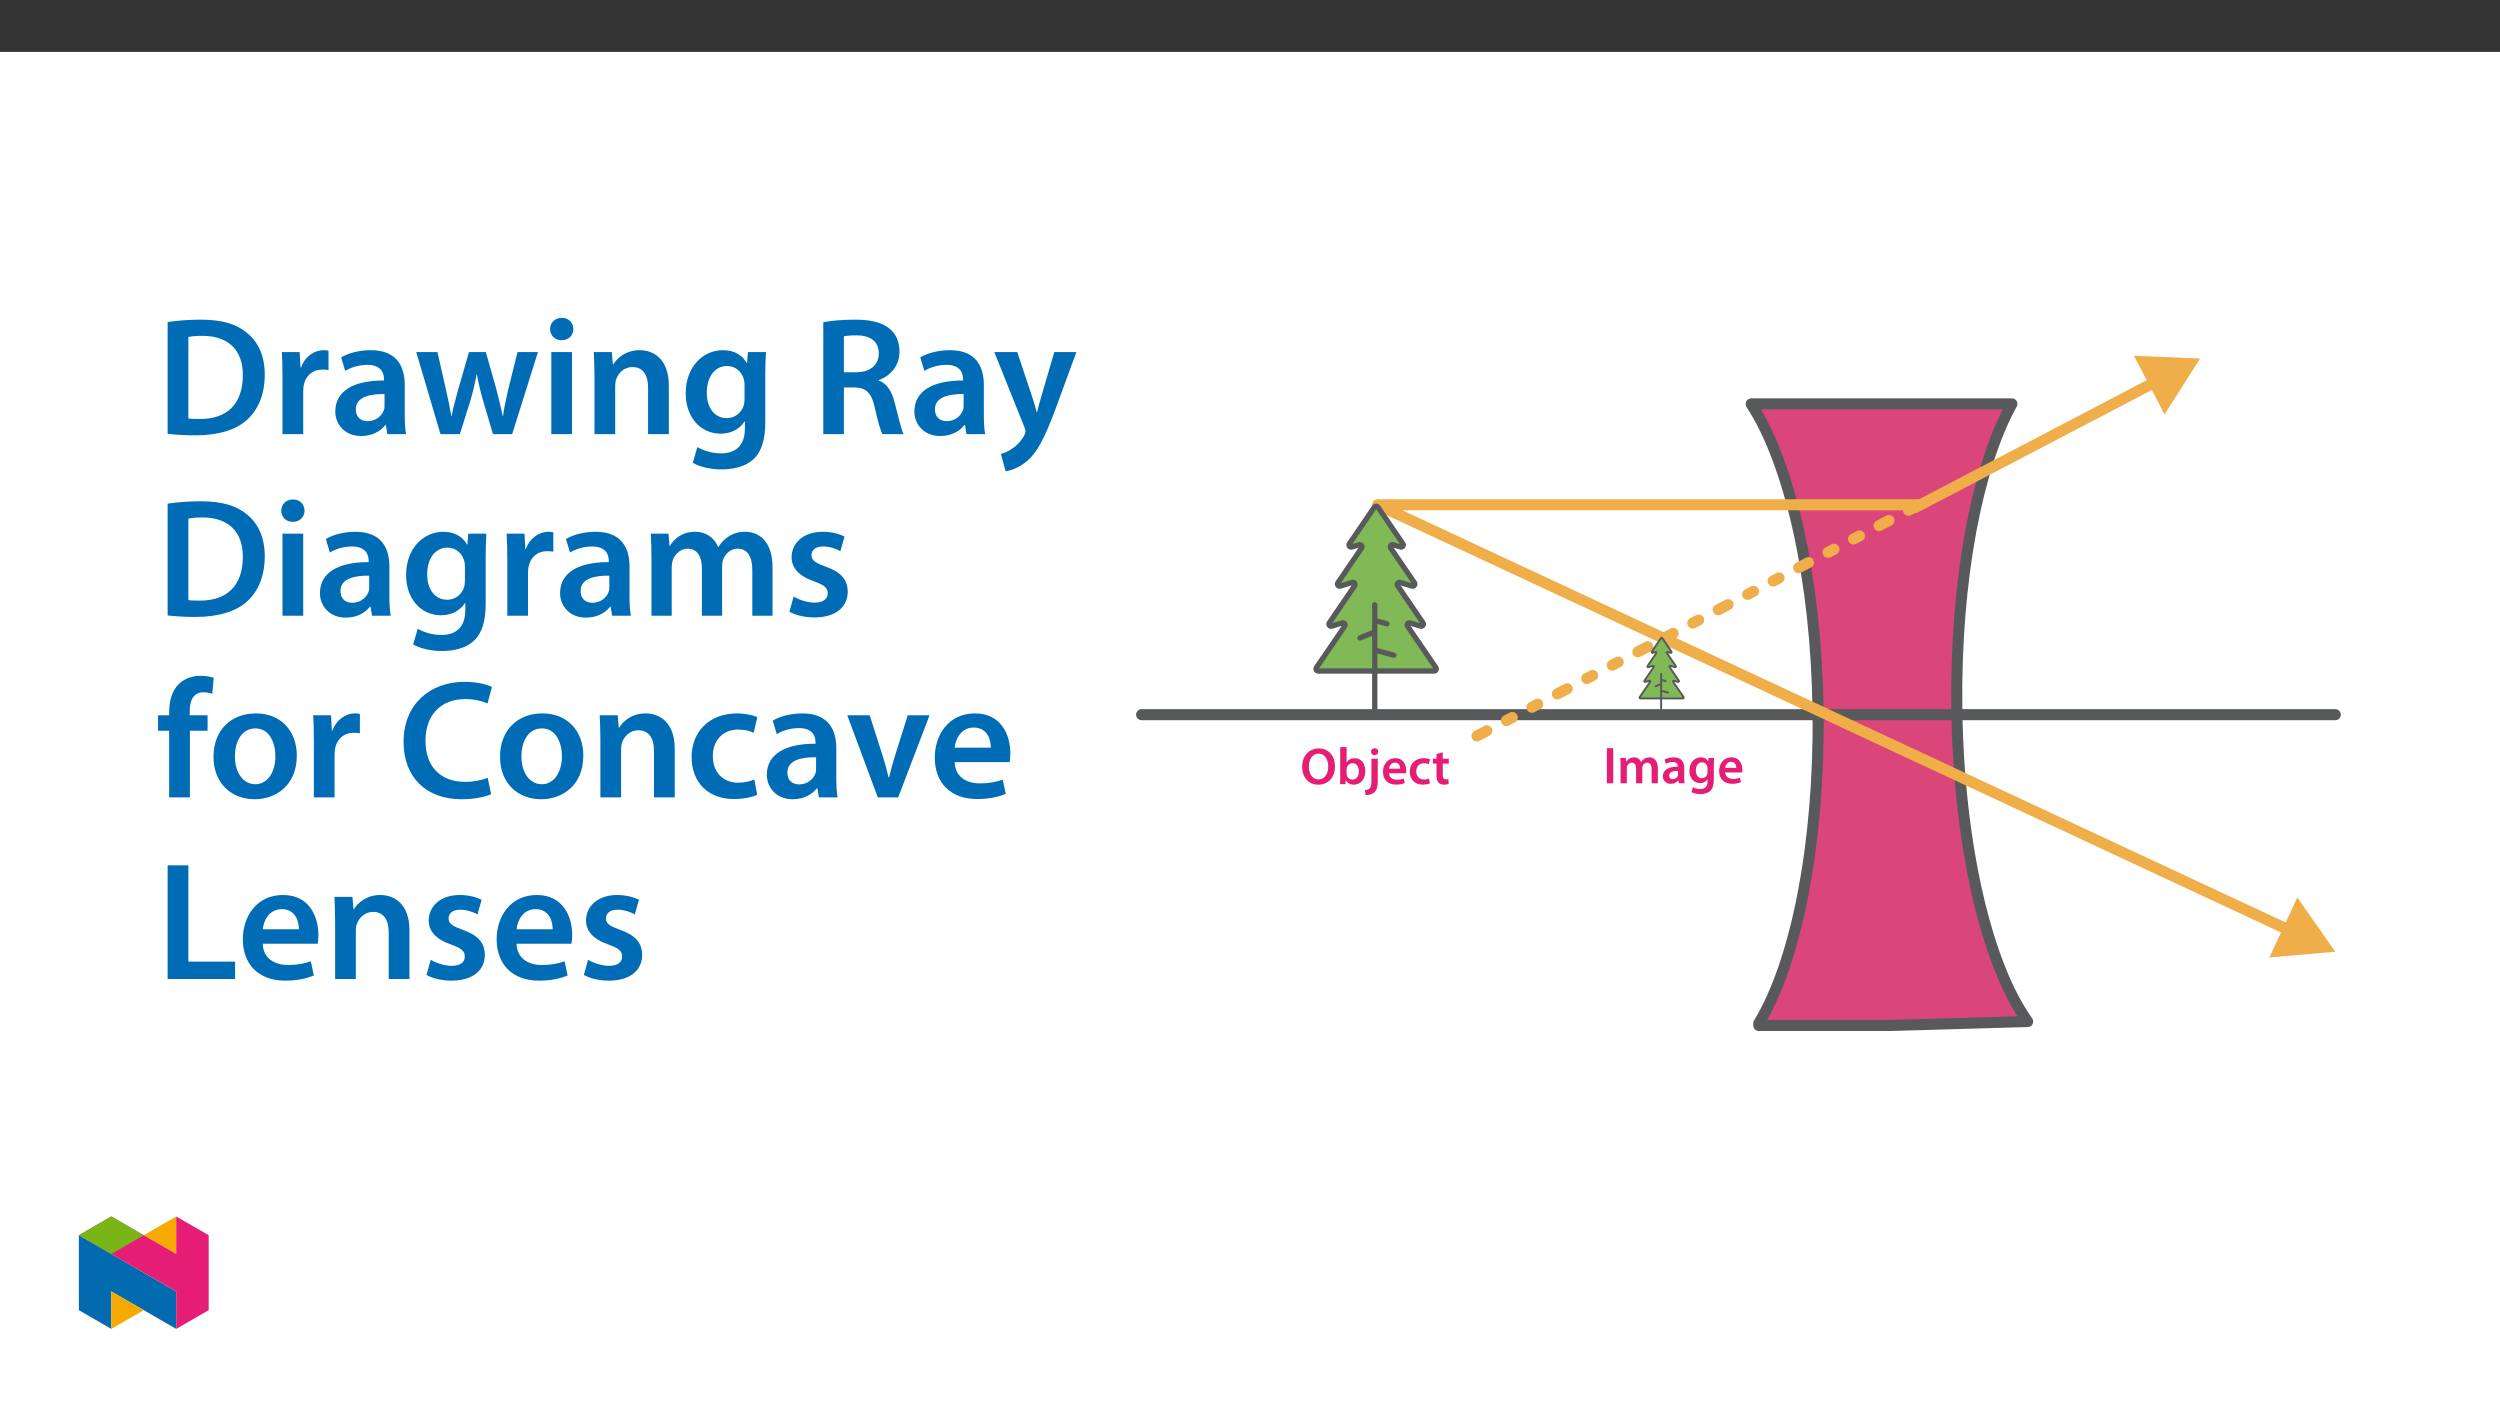 ﻿<?xml version="1.0" encoding="utf-8"?>
<svg xmlns="http://www.w3.org/2000/svg" xmlns:xlink="http://www.w3.org/1999/xlink" viewBox="0 0 960 540" version="1.1">
  <rect x="0" y="0" width="960" height="540" fill="#333333" stroke="none"/>
  <defs>
    <g>
      <symbol overflow="visible" id="glyph0-0">
        <path style="stroke:none;" d="M 0 0 L 9.953 0 L 9.953 -13.984 L 0 -13.984 Z M 4.984 -7.906 L 1.609 -12.953 L 8.328 -12.953 Z M 5.578 -6.969 L 8.969 -12.047 L 8.969 -1.938 L 5.578 -7 Z M 1.594 -1 L 4.984 -6.078 L 8.328 -1.031 L 1.609 -1.031 Z M 1 -12.047 L 4.359 -7 L 1 -1.938 Z M 1 -12.047 " />
      </symbol>
      <symbol overflow="visible" id="glyph0-1">
        <path style="stroke:none;" d="M 7.109 -13.703 C 3.328 -13.703 0.719 -10.781 0.719 -6.641 C 0.719 -2.703 3.109 0.219 6.906 0.219 C 10.594 0.219 13.328 -2.375 13.328 -6.875 C 13.328 -10.719 11.016 -13.703 7.109 -13.703 Z M 7.031 -11.688 C 9.484 -11.688 10.734 -9.328 10.734 -6.797 C 10.734 -3.984 9.406 -1.797 7.031 -1.797 C 4.688 -1.797 3.312 -3.938 3.312 -6.688 C 3.312 -9.469 4.609 -11.688 7.031 -11.688 Z M 7.031 -11.688 " />
      </symbol>
      <symbol overflow="visible" id="glyph0-2">
        <path style="stroke:none;" d="M 1.312 -2.75 C 1.312 -1.75 1.281 -0.672 1.219 0 L 3.312 0 L 3.422 -1.453 L 3.484 -1.453 C 4.188 -0.266 5.297 0.219 6.547 0.219 C 8.75 0.219 10.953 -1.531 10.953 -5.016 C 10.984 -7.969 9.281 -9.953 6.906 -9.953 C 5.453 -9.953 4.406 -9.344 3.812 -8.406 L 3.766 -8.406 L 3.766 -14.188 L 1.312 -14.188 Z M 3.766 -5.594 C 3.766 -5.844 3.812 -6.062 3.844 -6.234 C 4.109 -7.312 5.016 -8.016 6.016 -8.016 C 7.656 -8.016 8.469 -6.641 8.469 -4.922 C 8.469 -2.953 7.531 -1.75 6 -1.75 C 4.938 -1.75 4.078 -2.453 3.828 -3.453 C 3.781 -3.625 3.766 -3.828 3.766 -4.031 Z M 3.766 -5.594 " />
      </symbol>
      <symbol overflow="visible" id="glyph0-3">
        <path style="stroke:none;" d="M -0.594 4.25 C 0.625 4.25 1.969 3.906 2.812 3.109 C 3.688 2.234 4.078 0.953 4.078 -1.062 L 4.078 -9.734 L 1.641 -9.734 L 1.641 -1.75 C 1.641 0.359 1.453 1.094 1 1.594 C 0.594 2.016 -0.047 2.234 -0.859 2.297 Z M 2.891 -13.781 C 2.047 -13.781 1.5 -13.188 1.5 -12.438 C 1.5 -11.719 2.016 -11.094 2.844 -11.094 C 3.719 -11.094 4.25 -11.719 4.25 -12.438 C 4.219 -13.188 3.703 -13.781 2.891 -13.781 Z M 2.891 -13.781 " />
      </symbol>
      <symbol overflow="visible" id="glyph0-4">
        <path style="stroke:none;" d="M 9.547 -4.188 C 9.578 -4.406 9.625 -4.766 9.625 -5.219 C 9.625 -7.344 8.594 -9.953 5.438 -9.953 C 2.328 -9.953 0.703 -7.406 0.703 -4.719 C 0.703 -1.75 2.547 0.203 5.703 0.203 C 7.094 0.203 8.25 -0.062 9.078 -0.422 L 8.703 -2.125 C 7.969 -1.875 7.172 -1.688 6.031 -1.688 C 4.469 -1.688 3.109 -2.438 3.047 -4.156 L 9.516 -4.156 Z M 3.047 -5.891 C 3.141 -6.891 3.781 -8.25 5.297 -8.25 C 6.938 -8.25 7.328 -6.797 7.312 -5.922 L 3.047 -5.922 Z M 3.047 -5.891 " />
      </symbol>
      <symbol overflow="visible" id="glyph0-5">
        <path style="stroke:none;" d="M 8.109 -2.156 C 7.625 -1.953 7.016 -1.766 6.172 -1.766 C 4.5 -1.766 3.203 -2.891 3.203 -4.875 C 3.188 -6.656 4.297 -8.016 6.172 -8.016 C 7.047 -8.016 7.625 -7.828 8.016 -7.625 L 8.469 -9.516 C 7.906 -9.766 7 -9.953 6.094 -9.953 C 2.688 -9.953 0.703 -7.688 0.703 -4.781 C 0.703 -1.766 2.672 0.203 5.703 0.203 C 6.906 0.203 7.922 -0.062 8.453 -0.297 L 8.094 -2.156 Z M 8.109 -2.156 " />
      </symbol>
      <symbol overflow="visible" id="glyph0-6">
        <path style="stroke:none;" d="M 1.719 -11.531 L 1.719 -9.734 L 0.344 -9.734 L 0.344 -7.875 L 1.719 -7.875 L 1.719 -3.328 C 1.719 -2.047 1.953 -1.141 2.484 -0.578 C 2.953 -0.078 3.688 0.219 4.609 0.219 C 5.359 0.219 6.016 0.094 6.375 -0.047 L 6.312 -1.938 C 6.062 -1.859 5.812 -1.828 5.375 -1.828 C 4.438 -1.828 4.125 -2.406 4.125 -3.609 L 4.125 -7.875 L 6.453 -7.875 L 6.453 -9.734 L 4.125 -9.734 L 4.125 -12.234 L 1.719 -11.547 Z M 1.719 -11.531 " />
      </symbol>
      <symbol overflow="visible" id="glyph0-7">
        <path style="stroke:none;" d="M 1.422 -13.453 L 1.422 0 L 3.859 0 L 3.859 -13.469 L 1.422 -13.469 Z M 1.422 -13.453 " />
      </symbol>
      <symbol overflow="visible" id="glyph0-8">
        <path style="stroke:none;" d="M 1.312 0 L 3.703 0 L 3.703 -5.75 C 3.703 -6.031 3.75 -6.312 3.828 -6.578 C 4.062 -7.234 4.688 -7.922 5.594 -7.922 C 6.734 -7.922 7.266 -7 7.266 -5.641 L 7.266 0 L 9.656 0 L 9.656 -5.844 C 9.656 -6.109 9.703 -6.438 9.781 -6.656 C 10.047 -7.344 10.656 -7.922 11.5 -7.922 C 12.672 -7.922 13.234 -7 13.234 -5.375 L 13.234 0 L 15.625 0 L 15.625 -5.734 C 15.625 -8.844 13.984 -9.953 12.391 -9.953 C 11.578 -9.953 10.953 -9.766 10.406 -9.391 C 9.953 -9.109 9.562 -8.703 9.219 -8.172 L 9.156 -8.172 C 8.766 -9.219 7.766 -9.953 6.5 -9.953 C 4.844 -9.953 3.969 -9.062 3.5 -8.312 L 3.422 -8.312 L 3.312 -9.734 L 1.219 -9.734 C 1.281 -8.891 1.312 -7.953 1.312 -6.828 Z M 1.312 0 " />
      </symbol>
      <symbol overflow="visible" id="glyph0-9">
        <path style="stroke:none;" d="M 8.844 -5.844 C 8.844 -7.969 7.953 -9.953 4.844 -9.953 C 3.312 -9.953 2.047 -9.547 1.312 -9.109 L 1.812 -7.469 C 2.469 -7.891 3.469 -8.188 4.422 -8.188 C 6.141 -8.188 6.391 -7.156 6.391 -6.516 L 6.391 -6.375 C 2.812 -6.391 0.641 -5.125 0.641 -2.688 C 0.641 -1.219 1.734 0.219 3.688 0.219 C 4.953 0.219 5.969 -0.312 6.531 -1.078 L 6.609 -1.078 L 6.797 0 L 9 0 C 8.891 -0.625 8.844 -1.469 8.844 -2.344 Z M 6.453 -3.422 C 6.453 -3.25 6.453 -3.062 6.391 -2.891 C 6.156 -2.188 5.453 -1.578 4.469 -1.578 C 3.688 -1.578 3.062 -1.984 3.062 -2.953 C 3.062 -4.422 4.719 -4.766 6.453 -4.734 Z M 6.453 -3.422 " />
      </symbol>
      <symbol overflow="visible" id="glyph0-10">
        <path style="stroke:none;" d="M 10.094 -6.938 C 10.094 -8.266 10.141 -9.062 10.188 -9.734 L 8.047 -9.734 L 7.953 -8.453 L 7.891 -8.453 C 7.453 -9.25 6.594 -9.953 5.094 -9.953 C 2.766 -9.953 0.703 -8.016 0.703 -4.828 C 0.703 -2.078 2.406 -0.062 4.828 -0.062 C 6.109 -0.062 7.094 -0.641 7.625 -1.5 L 7.688 -1.5 L 7.688 -0.672 C 7.688 1.422 6.5 2.234 4.906 2.234 C 3.719 2.234 2.688 1.859 2.078 1.5 L 1.516 3.391 C 2.375 3.891 3.688 4.156 4.922 4.156 C 6.25 4.156 7.672 3.891 8.672 2.984 C 9.688 2.078 10.094 0.594 10.094 -1.438 Z M 7.656 -4.266 C 7.656 -3.984 7.625 -3.641 7.547 -3.406 C 7.266 -2.516 6.469 -1.938 5.562 -1.938 C 4.031 -1.938 3.188 -3.25 3.188 -4.906 C 3.188 -6.875 4.203 -8.047 5.578 -8.047 C 6.609 -8.047 7.312 -7.391 7.562 -6.5 C 7.625 -6.297 7.656 -6.078 7.656 -5.844 Z M 7.656 -4.266 " />
      </symbol>
      <symbol overflow="visible" id="glyph1-0">
        <path style="stroke:none;" d="M 0 0 L 32.375 0 L 32.375 -45.328 L 0 -45.328 Z M 16.188 -25.578 L 5.188 -42.094 L 27.188 -42.094 Z M 18.125 -22.656 L 29.141 -39.172 L 29.141 -6.156 Z M 5.188 -3.234 L 16.188 -19.75 L 27.188 -3.234 Z M 3.234 -39.172 L 14.25 -22.656 L 3.234 -6.156 Z M 3.234 -39.172 " />
      </symbol>
      <symbol overflow="visible" id="glyph1-1">
        <path style="stroke:none;" d="M 4.594 -0.125 C 7.25 0.188 10.75 0.453 15.344 0.453 C 23.828 0.453 30.75 -1.547 35.094 -5.5 C 39.234 -9.266 41.891 -15.016 41.891 -22.859 C 41.891 -30.234 39.297 -35.484 35.031 -38.922 C 31.016 -42.281 25.453 -43.969 17.281 -43.969 C 12.562 -43.969 8.156 -43.578 4.594 -43.062 Z M 12.562 -37.297 C 13.734 -37.562 15.469 -37.75 18 -37.75 C 27.969 -37.75 33.547 -32.188 33.469 -22.594 C 33.469 -11.531 27.328 -5.766 16.969 -5.828 C 15.344 -5.828 13.656 -5.828 12.562 -6.016 Z M 12.562 -37.297 " />
      </symbol>
      <symbol overflow="visible" id="glyph1-2">
        <path style="stroke:none;" d="M 4.281 0 L 12.234 0 L 12.234 -16.375 C 12.234 -17.219 12.297 -18.062 12.438 -18.781 C 13.141 -22.406 15.797 -24.797 19.547 -24.797 C 20.531 -24.797 21.234 -24.734 21.953 -24.609 L 21.953 -32.047 C 21.297 -32.188 20.844 -32.25 20.078 -32.25 C 16.641 -32.25 12.953 -29.984 11.391 -25.578 L 11.203 -25.578 L 10.875 -31.531 L 4.016 -31.531 C 4.203 -28.75 4.281 -25.641 4.281 -21.375 Z M 4.281 0 " />
      </symbol>
      <symbol overflow="visible" id="glyph1-3">
        <path style="stroke:none;" d="M 28.75 -18.906 C 28.75 -25.828 25.828 -32.25 15.734 -32.25 C 10.75 -32.25 6.672 -30.891 4.344 -29.469 L 5.891 -24.281 C 8.031 -25.641 11.266 -26.609 14.375 -26.609 C 19.938 -26.609 20.781 -23.188 20.781 -21.109 L 20.781 -20.594 C 9.125 -20.656 2.078 -16.578 2.078 -8.672 C 2.078 -3.891 5.641 0.719 11.984 0.719 C 16.125 0.719 19.422 -1.031 21.297 -3.5 L 21.5 -3.5 L 22.078 0 L 29.266 0 C 28.875 -1.938 28.75 -4.734 28.75 -7.578 Z M 20.984 -11.078 C 20.984 -10.484 20.984 -9.906 20.781 -9.328 C 20 -7.062 17.734 -4.984 14.5 -4.984 C 11.984 -4.984 9.969 -6.406 9.969 -9.516 C 9.969 -14.312 15.344 -15.469 20.984 -15.406 Z M 20.984 -11.078 " />
      </symbol>
      <symbol overflow="visible" id="glyph1-4">
        <path style="stroke:none;" d="M 0.906 -31.531 L 10.234 0 L 17.672 0 L 21.688 -12.828 C 22.594 -15.922 23.375 -19.031 24.094 -22.922 L 24.219 -22.922 C 24.922 -19.094 25.641 -16.125 26.609 -12.828 L 30.375 0 L 37.75 0 L 47.656 -31.531 L 39.828 -31.531 L 36.328 -17.547 C 35.484 -13.859 34.703 -10.422 34.25 -7 L 34.125 -7 C 33.406 -10.422 32.562 -13.859 31.594 -17.547 L 27.641 -31.531 L 21.172 -31.531 L 17.031 -17.156 C 16.188 -13.922 15.156 -10.422 14.5 -7 L 14.375 -7 C 13.797 -10.422 13.078 -13.859 12.297 -17.219 L 9.062 -31.531 Z M 0.906 -31.531 " />
      </symbol>
      <symbol overflow="visible" id="glyph1-5">
        <path style="stroke:none;" d="M 12.234 0 L 12.234 -31.531 L 4.281 -31.531 L 4.281 0 Z M 8.281 -44.672 C 5.641 -44.672 3.812 -42.797 3.812 -40.344 C 3.812 -38.016 5.562 -36.062 8.219 -36.062 C 11 -36.062 12.75 -38.016 12.75 -40.344 C 12.688 -42.797 11 -44.672 8.281 -44.672 Z M 8.281 -44.672 " />
      </symbol>
      <symbol overflow="visible" id="glyph1-6">
        <path style="stroke:none;" d="M 4.281 0 L 12.234 0 L 12.234 -18.578 C 12.234 -19.484 12.375 -20.469 12.625 -21.109 C 13.469 -23.5 15.672 -25.766 18.844 -25.766 C 23.188 -25.766 24.859 -22.344 24.859 -17.812 L 24.859 0 L 32.828 0 L 32.828 -18.719 C 32.828 -28.688 27.125 -32.25 21.625 -32.25 C 16.375 -32.25 12.953 -29.266 11.531 -26.812 L 11.328 -26.812 L 10.938 -31.531 L 4.016 -31.531 C 4.141 -28.812 4.281 -25.766 4.281 -22.141 Z M 4.281 0 " />
      </symbol>
      <symbol overflow="visible" id="glyph1-7">
        <path style="stroke:none;" d="M 32.828 -22.469 C 32.828 -26.812 32.953 -29.391 33.094 -31.531 L 26.156 -31.531 L 25.828 -27.328 L 25.703 -27.328 C 24.219 -29.922 21.438 -32.25 16.578 -32.25 C 9 -32.25 2.266 -25.969 2.266 -15.609 C 2.266 -6.672 7.828 -0.188 15.672 -0.188 C 19.875 -0.188 23.047 -2.078 24.859 -4.859 L 25 -4.859 L 25 -2.141 C 25 4.656 21.109 7.375 15.922 7.375 C 12.109 7.375 8.734 6.156 6.734 4.984 L 4.984 11 C 7.703 12.625 11.984 13.531 16 13.531 C 20.328 13.531 24.922 12.625 28.172 9.719 C 31.469 6.734 32.828 2 32.828 -4.594 Z M 24.859 -13.797 C 24.859 -12.891 24.797 -11.781 24.547 -11 C 23.641 -8.094 21.047 -6.156 18.062 -6.156 C 13.078 -6.156 10.359 -10.484 10.359 -15.859 C 10.359 -22.281 13.656 -26.156 18.125 -26.156 C 21.5 -26.156 23.766 -23.953 24.609 -21.047 C 24.797 -20.391 24.859 -19.688 24.859 -18.906 Z M 24.859 -13.797 " />
      </symbol>
      <symbol overflow="visible" id="glyph1-8">
        <path style="stroke:none;" d="M 4.594 0 L 12.5 0 L 12.5 -17.938 L 16.516 -17.938 C 21.047 -17.812 23.047 -16 24.344 -10.297 C 25.516 -4.859 26.609 -1.297 27.266 0 L 35.422 0 C 34.578 -1.688 33.406 -6.734 31.984 -12.172 C 30.953 -16.375 29.078 -19.422 25.906 -20.594 L 25.906 -20.781 C 30.047 -22.203 33.859 -26.031 33.859 -31.656 C 33.859 -35.422 32.5 -38.469 30.109 -40.469 C 27.125 -42.922 22.922 -43.969 16.641 -43.969 C 12.047 -43.969 7.641 -43.578 4.594 -43 Z M 12.5 -37.562 C 13.281 -37.75 14.891 -37.938 17.422 -37.938 C 22.594 -37.938 25.906 -35.672 25.906 -30.953 C 25.906 -26.609 22.594 -23.766 17.219 -23.766 L 12.5 -23.766 Z M 12.5 -37.562 " />
      </symbol>
      <symbol overflow="visible" id="glyph1-9">
        <path style="stroke:none;" d="M 0.516 -31.531 L 12.109 -2.594 C 12.438 -1.812 12.5 -1.359 12.5 -1.031 C 12.5 -0.641 12.375 -0.188 12.047 0.391 C 10.938 2.531 9.188 4.406 7.641 5.375 C 6.016 6.547 4.406 7.25 3.047 7.578 L 4.859 14.25 C 6.797 13.984 10.031 12.953 13.203 10.234 C 16.906 7 19.812 1.75 24.156 -10.031 L 32.047 -31.531 L 23.562 -31.531 L 18.641 -14.703 C 18 -12.688 17.422 -10.297 16.969 -8.547 L 16.766 -8.547 C 16.312 -10.297 15.609 -12.688 14.953 -14.641 L 9.328 -31.531 Z M 0.516 -31.531 " />
      </symbol>
      <symbol overflow="visible" id="glyph1-10">
        <path style="stroke:none;" d="M 4.281 0 L 12.047 0 L 12.047 -18.641 C 12.047 -19.547 12.172 -20.469 12.438 -21.297 C 13.203 -23.438 15.219 -25.766 18.188 -25.766 C 21.891 -25.766 23.641 -22.656 23.641 -18.266 L 23.641 0 L 31.406 0 L 31.406 -18.906 C 31.406 -19.812 31.531 -20.844 31.797 -21.562 C 32.641 -23.828 34.641 -25.766 37.359 -25.766 C 41.188 -25.766 43 -22.656 43 -17.422 L 43 0 L 50.766 0 L 50.766 -18.578 C 50.766 -28.688 45.453 -32.25 40.281 -32.25 C 37.625 -32.25 35.609 -31.594 33.797 -30.375 C 32.375 -29.469 31.078 -28.172 29.984 -26.422 L 29.844 -26.422 C 28.484 -29.922 25.25 -32.25 21.109 -32.25 C 15.734 -32.25 12.891 -29.328 11.391 -26.875 L 11.203 -26.875 L 10.812 -31.531 L 4.016 -31.531 C 4.141 -28.812 4.281 -25.766 4.281 -22.141 Z M 4.281 0 " />
      </symbol>
      <symbol overflow="visible" id="glyph1-11">
        <path style="stroke:none;" d="M 2.328 -1.547 C 4.656 -0.266 8.094 0.641 11.906 0.641 C 20.266 0.641 24.734 -3.5 24.734 -9.266 C 24.672 -13.922 22.078 -16.828 16.312 -18.844 C 12.297 -20.328 10.812 -21.234 10.812 -23.25 C 10.812 -25.188 12.375 -26.609 15.219 -26.609 C 18 -26.609 20.594 -25.578 21.891 -24.797 L 23.5 -30.375 C 21.625 -31.406 18.578 -32.25 15.094 -32.25 C 7.766 -32.25 3.172 -27.969 3.172 -22.406 C 3.172 -18.641 5.703 -15.281 11.844 -13.203 C 15.734 -11.781 17.031 -10.75 17.031 -8.609 C 17.031 -6.547 15.469 -5.047 11.984 -5.047 C 9.125 -5.047 5.703 -6.281 3.953 -7.375 Z M 2.328 -1.547 " />
      </symbol>
      <symbol overflow="visible" id="glyph1-12">
        <path style="stroke:none;" d="M 13.141 0 L 13.141 -25.578 L 19.938 -25.578 L 19.938 -31.531 L 13.078 -31.531 L 13.078 -33.156 C 13.078 -37.031 14.375 -40.344 18.328 -40.344 C 19.812 -40.344 20.844 -40.078 21.75 -39.75 L 22.281 -45.906 C 21.047 -46.297 19.359 -46.688 17.219 -46.688 C 14.438 -46.688 11.328 -45.844 9 -43.641 C 6.281 -41.047 5.188 -36.969 5.188 -32.891 L 5.188 -31.531 L 0.906 -31.531 L 0.906 -25.578 L 5.188 -25.578 L 5.188 0 Z M 13.141 0 " />
      </symbol>
      <symbol overflow="visible" id="glyph1-13">
        <path style="stroke:none;" d="M 18.578 -32.25 C 9.062 -32.25 2.266 -25.906 2.266 -15.547 C 2.266 -5.375 9.188 0.719 18.062 0.719 C 26.094 0.719 34.25 -4.469 34.25 -16.062 C 34.25 -25.641 27.969 -32.25 18.578 -32.25 Z M 18.391 -26.484 C 23.828 -26.484 26.031 -20.781 26.031 -15.859 C 26.031 -9.453 22.859 -5.047 18.328 -5.047 C 13.531 -5.047 10.484 -9.641 10.484 -15.734 C 10.484 -20.984 12.75 -26.484 18.391 -26.484 Z M 18.391 -26.484 " />
      </symbol>
      <symbol overflow="visible" id="glyph1-14">
        <path style="stroke:none;" d="M 34.578 -7.516 C 32.438 -6.609 29.078 -5.953 25.906 -5.953 C 16.25 -5.953 10.688 -12.047 10.688 -21.688 C 10.688 -32.188 17.094 -37.75 25.969 -37.75 C 29.531 -37.75 32.438 -36.969 34.516 -36.062 L 36.188 -42.406 C 34.578 -43.25 30.891 -44.359 25.641 -44.359 C 12.297 -44.359 2.266 -35.672 2.266 -21.297 C 2.266 -7.969 10.688 0.719 24.547 0.719 C 29.844 0.719 34 -0.328 35.875 -1.234 Z M 34.578 -7.516 " />
      </symbol>
      <symbol overflow="visible" id="glyph1-15">
        <path style="stroke:none;" d="M 26.359 -6.859 C 24.797 -6.219 22.797 -5.641 20.078 -5.641 C 14.641 -5.641 10.422 -9.328 10.422 -15.797 C 10.359 -21.562 13.984 -26.031 20.078 -26.031 C 22.922 -26.031 24.797 -25.453 26.094 -24.797 L 27.516 -30.828 C 25.703 -31.594 22.734 -32.25 19.812 -32.25 C 8.734 -32.25 2.266 -24.922 2.266 -15.469 C 2.266 -5.703 8.672 0.641 18.516 0.641 C 22.469 0.641 25.766 -0.188 27.453 -0.969 Z M 26.359 -6.859 " />
      </symbol>
      <symbol overflow="visible" id="glyph1-16">
        <path style="stroke:none;" d="M 0.719 -31.531 L 12.438 0 L 20.266 0 L 32.312 -31.531 L 23.953 -31.531 L 18.906 -15.547 C 18.062 -12.688 17.359 -10.234 16.766 -7.641 L 16.578 -7.641 C 16 -10.234 15.344 -12.75 14.438 -15.547 L 9.328 -31.531 Z M 0.719 -31.531 " />
      </symbol>
      <symbol overflow="visible" id="glyph1-17">
        <path style="stroke:none;" d="M 31.016 -13.531 C 31.141 -14.25 31.281 -15.406 31.281 -16.906 C 31.281 -23.828 27.906 -32.25 17.672 -32.25 C 7.578 -32.25 2.266 -24.016 2.266 -15.281 C 2.266 -5.641 8.281 0.641 18.516 0.641 C 23.047 0.641 26.812 -0.188 29.531 -1.359 L 28.359 -6.797 C 25.906 -5.953 23.312 -5.375 19.625 -5.375 C 14.5 -5.375 10.094 -7.828 9.906 -13.531 Z M 9.906 -19.094 C 10.234 -22.344 12.297 -26.812 17.219 -26.812 C 22.531 -26.812 23.828 -22.016 23.766 -19.094 Z M 9.906 -19.094 " />
      </symbol>
      <symbol overflow="visible" id="glyph1-18">
        <path style="stroke:none;" d="M 4.594 0 L 30.5 0 L 30.5 -6.672 L 12.562 -6.672 L 12.562 -43.641 L 4.594 -43.641 Z M 4.594 0 " />
      </symbol>
    </g>
    <clipPath id="clip1">
      <path d="M 670 152 L 781 152 L 781 395.902 L 670 395.902 Z M 670 152 " />
    </clipPath>
    <clipPath id="clip2">
      <path d="M 436.266 272 L 898.875 272 L 898.875 277 L 436.266 277 Z M 436.266 272 " />
    </clipPath>
    <clipPath id="clip3">
      <path d="M 819 136.613 L 845 136.613 L 845 160 L 819 160 Z M 819 136.613 " />
    </clipPath>
    <clipPath id="clip4">
      <path d="M 30.277 474 L 68 474 L 68 510.301 L 30.277 510.301 Z M 30.277 474 " />
    </clipPath>
    <clipPath id="clip5">
      <path d="M 42 495 L 56 495 L 56 510.301 L 42 510.301 Z M 42 495 " />
    </clipPath>
    <clipPath id="clip6">
      <path d="M 55 467.125 L 68 467.125 L 68 482 L 55 482 Z M 55 467.125 " />
    </clipPath>
    <clipPath id="clip7">
      <path d="M 30.277 467.125 L 80.133 467.125 L 80.133 510.301 L 30.277 510.301 Z M 30.277 467.125 " />
    </clipPath>
    <clipPath id="clip8">
      <path d="M 30.277 467.125 L 56 467.125 L 56 482 L 30.277 482 Z M 30.277 467.125 " />
    </clipPath>
  </defs>
  <g id="surface1">
    <path style=" stroke:none;fill-rule:nonzero;fill:rgb(100%,100%,100%);fill-opacity:1;" d="M 0 559.926 L 960 559.926 L 960 19.926 L 0 19.926 Z M 0 559.926 " />
    <path style=" stroke:none;fill-rule:nonzero;fill:rgb(85.5%,27.499%,47.8%);fill-opacity:1;" d="M 672.477 155.09 L 672.48 155.207 C 687.176 177.648 697.508 222.023 698.137 273.375 C 698.762 324.73 689.516 369.672 675.375 392.949 L 675.387 393.777 L 726.234 393.777 L 778.629 392.262 C 763.109 370.641 752.059 324.984 751.41 271.836 C 750.809 222.465 759.34 179.051 772.562 155.09 Z M 672.477 155.09 " />
    <g clip-path="url(#clip1)" clip-rule="nonzero">
      <path style="fill:none;stroke-width:5;stroke-linecap:round;stroke-linejoin:round;stroke:rgb(34.499%,34.9%,35.699%);stroke-opacity:1;stroke-miterlimit:4;" d="M -0.002 -0.002 L 0.003 -0.14 C 17.291 -26.541 29.447 -78.747 30.187 -139.161 C 30.922 -199.579 20.044 -252.451 3.408 -279.836 L 3.422 -280.811 L 63.243 -280.811 L 124.883 -279.028 C 106.625 -253.591 93.624 -199.878 92.861 -137.35 C 92.154 -79.267 102.19 -28.191 117.746 -0.002 Z M -0.002 -0.002 " transform="matrix(0.85,0,0,-0.85,672.478,155.088)" />
    </g>
    <g clip-path="url(#clip2)" clip-rule="nonzero">
      <path style="fill:none;stroke-width:5;stroke-linecap:round;stroke-linejoin:round;stroke:rgb(34.499%,34.9%,35.699%);stroke-opacity:1;stroke-miterlimit:4;" d="M 0.001 -0.002 L -539.246 -0.002 " transform="matrix(0.85,0,0,-0.85,896.749,274.432)" />
    </g>
    <path style="fill:none;stroke-width:5;stroke-linecap:round;stroke-linejoin:round;stroke:rgb(93.7%,68.199%,28.6%);stroke-opacity:1;stroke-miterlimit:4;" d="M -0.001 -0.002 L -244.542 -0.002 L 168.602 -192.8 " transform="matrix(0.85,0,0,-0.85,736.857,193.846)" />
    <path style=" stroke:none;fill-rule:nonzero;fill:rgb(93.7%,68.199%,28.6%);fill-opacity:1;" d="M 871.418 367.676 L 896.75 365.465 L 882.172 344.633 Z M 871.418 367.676 " />
    <path style="fill:none;stroke-width:5;stroke-linecap:round;stroke-linejoin:round;stroke:rgb(93.7%,68.199%,28.6%);stroke-opacity:1;stroke-dasharray:5,10,3,10,3,10;stroke-miterlimit:4;" d="M -0.002 0.001 L 199.639 104.426 " transform="matrix(0.85,0,0,-0.85,567.162,282.61)" />
    <path style="fill:none;stroke-width:5;stroke-linecap:round;stroke-linejoin:round;stroke:rgb(93.7%,68.199%,28.6%);stroke-opacity:1;stroke-miterlimit:4;" d="M -0.002 0.001 L 109.626 57.34 " transform="matrix(0.85,0,0,-0.85,735.427,194.895)" />
    <g clip-path="url(#clip3)" clip-rule="nonzero">
      <path style=" stroke:none;fill-rule:nonzero;fill:rgb(93.7%,68.199%,28.6%);fill-opacity:1;" d="M 831.203 159.145 L 844.824 137.676 L 819.418 136.613 Z M 831.203 159.145 " />
    </g>
    <path style=" stroke:none;fill-rule:nonzero;fill:rgb(50.2%,72.499%,33.699%);fill-opacity:1;" d="M 642.848 261.402 L 644.344 261.852 C 644.504 261.898 644.672 261.809 644.723 261.648 C 644.746 261.559 644.734 261.465 644.68 261.387 L 641.102 256.148 C 641.008 256.008 641.043 255.82 641.18 255.723 C 641.258 255.672 641.352 255.656 641.441 255.684 L 643.137 256.195 C 643.297 256.242 643.469 256.152 643.516 255.992 C 643.543 255.902 643.527 255.805 643.477 255.73 L 640.125 250.828 C 640.031 250.691 640.066 250.5 640.207 250.406 C 640.281 250.352 640.379 250.336 640.465 250.363 L 641.504 250.676 C 641.664 250.727 641.836 250.633 641.883 250.473 C 641.91 250.383 641.895 250.289 641.844 250.211 L 638.32 245.059 C 638.227 244.918 638.035 244.883 637.895 244.977 C 637.867 245 637.836 245.027 637.816 245.059 L 634.293 250.211 C 634.199 250.352 634.234 250.543 634.375 250.637 C 634.449 250.688 634.543 250.703 634.633 250.676 L 635.672 250.363 C 635.832 250.316 636 250.406 636.051 250.57 C 636.078 250.656 636.062 250.754 636.012 250.828 L 632.66 255.73 C 632.566 255.871 632.602 256.059 632.742 256.152 C 632.816 256.207 632.914 256.219 633 256.195 L 634.695 255.684 C 634.859 255.637 635.027 255.727 635.074 255.891 C 635.102 255.977 635.09 256.074 635.035 256.148 L 631.457 261.387 C 631.359 261.527 631.395 261.715 631.535 261.812 C 631.613 261.863 631.707 261.879 631.797 261.852 L 633.289 261.402 C 633.449 261.355 633.617 261.445 633.668 261.605 C 633.695 261.695 633.68 261.789 633.625 261.867 L 629.633 267.711 C 629.539 267.852 629.574 268.039 629.715 268.137 C 629.762 268.168 629.824 268.188 629.887 268.188 L 646.254 268.188 C 646.422 268.188 646.559 268.051 646.559 267.883 C 646.559 267.82 646.539 267.762 646.504 267.711 L 642.512 261.867 C 642.414 261.727 642.453 261.539 642.59 261.445 C 642.668 261.391 642.762 261.375 642.848 261.402 " />
    <path style=" stroke:none;fill-rule:nonzero;fill:rgb(34.499%,34.9%,35.699%);fill-opacity:1;" d="M 642.742 261.762 Z M 630.016 267.812 L 646.121 267.812 L 642.199 262.078 C 641.988 261.77 642.07 261.344 642.379 261.133 C 642.551 261.02 642.762 260.984 642.957 261.043 L 644.258 261.434 L 640.793 256.359 C 640.578 256.047 640.66 255.625 640.973 255.414 C 641.141 255.301 641.352 255.266 641.547 255.324 L 643.055 255.777 L 639.816 251.039 C 639.605 250.73 639.684 250.305 639.996 250.094 C 640.164 249.98 640.379 249.949 640.574 250.008 L 641.418 250.262 L 638.07 245.352 L 634.715 250.262 L 635.562 250.004 C 635.922 249.898 636.301 250.102 636.41 250.461 C 636.469 250.656 636.434 250.871 636.32 251.039 L 633.082 255.777 L 634.59 255.324 C 634.949 255.219 635.324 255.422 635.434 255.781 C 635.492 255.977 635.461 256.191 635.344 256.359 L 631.875 261.434 L 633.18 261.043 C 633.539 260.938 633.918 261.141 634.023 261.5 C 634.082 261.695 634.051 261.91 633.934 262.078 Z M 646.25 268.562 L 629.883 268.562 C 629.508 268.562 629.207 268.258 629.207 267.883 C 629.207 267.746 629.246 267.613 629.324 267.5 L 633.207 261.82 L 631.902 262.211 C 631.543 262.32 631.164 262.113 631.055 261.754 C 630.996 261.559 631.031 261.348 631.148 261.176 L 634.613 256.102 L 633.109 256.555 C 632.75 256.66 632.371 256.457 632.262 256.098 C 632.203 255.898 632.238 255.688 632.352 255.52 L 635.59 250.781 L 634.742 251.039 C 634.383 251.145 634.004 250.938 633.895 250.578 C 633.836 250.383 633.871 250.172 633.984 250.004 L 637.508 244.848 C 637.719 244.539 638.145 244.457 638.453 244.668 C 638.523 244.715 638.582 244.777 638.629 244.848 L 642.152 250 C 642.363 250.312 642.285 250.734 641.973 250.945 C 641.805 251.062 641.59 251.094 641.395 251.035 L 640.551 250.781 L 643.785 255.52 C 644 255.828 643.918 256.254 643.609 256.465 C 643.438 256.578 643.227 256.613 643.031 256.555 L 641.523 256.102 L 644.992 261.176 C 645.203 261.488 645.125 261.91 644.812 262.121 C 644.645 262.238 644.434 262.27 644.234 262.211 L 642.934 261.82 L 646.816 267.5 C 647.027 267.812 646.945 268.234 646.637 268.445 C 646.523 268.523 646.391 268.562 646.254 268.562 Z M 646.25 268.562 " />
    <path style=" stroke:none;fill-rule:nonzero;fill:rgb(34.499%,34.9%,35.699%);fill-opacity:1;" d="M 637.871 274.309 C 637.664 274.309 637.496 274.141 637.496 273.934 L 637.496 258.82 C 637.496 258.613 637.664 258.445 637.871 258.445 C 638.078 258.445 638.246 258.613 638.246 258.82 L 638.246 273.934 C 638.246 274.141 638.078 274.309 637.871 274.309 " />
    <path style=" stroke:none;fill-rule:nonzero;fill:rgb(34.499%,34.9%,35.699%);fill-opacity:1;" d="M 635.785 263.891 C 635.578 263.891 635.41 263.723 635.41 263.516 C 635.41 263.363 635.504 263.223 635.645 263.168 L 637.496 262.426 C 637.688 262.352 637.906 262.441 637.984 262.633 C 638.062 262.828 637.969 263.047 637.777 263.121 L 635.926 263.863 C 635.879 263.879 635.832 263.891 635.785 263.891 " />
    <path style=" stroke:none;fill-rule:nonzero;fill:rgb(34.499%,34.9%,35.699%);fill-opacity:1;" d="M 640.566 266.336 C 640.531 266.336 640.5 266.332 640.469 266.32 L 637.957 265.641 C 637.754 265.586 637.637 265.379 637.688 265.18 C 637.742 264.98 637.945 264.863 638.145 264.914 C 638.148 264.914 638.148 264.914 638.152 264.914 L 640.664 265.598 C 640.863 265.652 640.98 265.859 640.93 266.059 C 640.883 266.223 640.734 266.336 640.566 266.336 " />
    <path style=" stroke:none;fill-rule:nonzero;fill:rgb(34.499%,34.9%,35.699%);fill-opacity:1;" d="M 637.691 261.008 C 637.746 260.809 637.953 260.688 638.152 260.742 L 639.684 261.16 C 639.887 261.211 640.004 261.418 639.953 261.617 C 639.898 261.816 639.691 261.938 639.492 261.887 C 639.492 261.883 639.488 261.883 639.488 261.883 L 637.957 261.469 C 637.754 261.414 637.637 261.207 637.691 261.008 " />
    <path style=" stroke:none;fill-rule:nonzero;fill:rgb(50.2%,72.499%,33.699%);fill-opacity:1;" d="M 541.445 239.211 L 545.5 240.434 C 545.941 240.562 546.402 240.316 546.535 239.879 C 546.605 239.637 546.566 239.379 546.426 239.172 L 536.688 224.922 C 536.43 224.543 536.527 224.027 536.906 223.77 C 537.113 223.629 537.371 223.586 537.613 223.66 L 542.223 225.047 C 542.664 225.18 543.125 224.93 543.258 224.492 C 543.328 224.254 543.289 223.992 543.148 223.785 L 534.039 210.453 C 533.781 210.078 533.879 209.562 534.254 209.301 C 534.461 209.16 534.723 209.121 534.961 209.195 L 537.781 210.043 C 538.219 210.172 538.684 209.926 538.812 209.488 C 538.887 209.246 538.848 208.988 538.703 208.781 L 529.125 194.758 C 528.867 194.383 528.352 194.285 527.973 194.543 C 527.891 194.602 527.816 194.676 527.758 194.758 L 518.176 208.781 C 517.918 209.16 518.016 209.672 518.395 209.934 C 518.602 210.074 518.859 210.113 519.102 210.043 L 521.922 209.195 C 522.359 209.062 522.82 209.309 522.953 209.746 C 523.023 209.988 522.984 210.246 522.844 210.453 L 513.734 223.785 C 513.477 224.164 513.574 224.68 513.953 224.938 C 514.16 225.078 514.418 225.117 514.656 225.047 L 519.27 223.66 C 519.707 223.527 520.172 223.777 520.301 224.215 C 520.375 224.453 520.332 224.715 520.191 224.922 L 510.457 239.172 C 510.199 239.547 510.297 240.066 510.672 240.324 C 510.879 240.465 511.141 240.504 511.379 240.434 L 515.438 239.211 C 515.875 239.078 516.34 239.328 516.469 239.766 C 516.543 240.008 516.504 240.266 516.359 240.473 L 505.5 256.367 C 505.242 256.746 505.34 257.262 505.719 257.52 C 505.855 257.613 506.02 257.664 506.188 257.664 L 550.699 257.664 C 551.156 257.664 551.527 257.293 551.527 256.836 C 551.527 256.668 551.477 256.504 551.383 256.367 L 540.52 240.473 C 540.262 240.094 540.359 239.578 540.738 239.32 C 540.945 239.18 541.203 239.141 541.445 239.211 " />
    <path style=" stroke:none;fill-rule:nonzero;fill:rgb(34.499%,34.9%,35.699%);fill-opacity:1;" d="M 541.152 240.188 Z M 506.547 256.645 L 550.336 256.645 L 539.68 241.047 C 539.105 240.203 539.32 239.055 540.16 238.48 C 540.625 238.164 541.203 238.074 541.738 238.234 L 545.277 239.301 L 535.848 225.496 C 535.27 224.652 535.488 223.504 536.332 222.926 C 536.793 222.613 537.371 222.523 537.906 222.684 L 542 223.914 L 533.195 211.031 C 532.621 210.188 532.836 209.035 533.68 208.461 C 534.141 208.145 534.723 208.055 535.254 208.219 L 537.559 208.91 L 528.441 195.566 L 519.324 208.91 L 521.625 208.219 C 522.605 207.922 523.637 208.477 523.93 209.453 C 524.09 209.988 524 210.57 523.684 211.031 L 514.883 223.914 L 518.977 222.684 C 519.953 222.391 520.984 222.945 521.277 223.922 C 521.441 224.457 521.352 225.035 521.035 225.496 L 511.602 239.301 L 515.145 238.234 C 516.121 237.941 517.152 238.496 517.445 239.473 C 517.605 240.008 517.516 240.586 517.203 241.047 Z M 550.695 258.684 L 506.184 258.684 C 505.164 258.684 504.336 257.855 504.336 256.836 C 504.336 256.461 504.449 256.102 504.66 255.793 L 515.215 240.344 L 511.672 241.41 C 510.695 241.703 509.664 241.148 509.371 240.172 C 509.211 239.637 509.301 239.059 509.613 238.598 L 519.047 224.789 L 514.953 226.023 C 513.973 226.316 512.945 225.762 512.648 224.785 C 512.488 224.25 512.578 223.672 512.895 223.211 L 521.695 210.324 L 519.395 211.02 C 518.418 211.312 517.387 210.758 517.09 209.781 C 516.93 209.246 517.02 208.668 517.336 208.207 L 526.914 194.184 C 527.492 193.344 528.641 193.125 529.484 193.703 C 529.672 193.832 529.836 193.996 529.969 194.184 L 539.547 208.203 C 540.121 209.047 539.906 210.199 539.062 210.773 C 538.602 211.09 538.023 211.18 537.488 211.02 L 535.184 210.324 L 543.988 223.211 C 544.562 224.055 544.348 225.203 543.504 225.777 C 543.043 226.094 542.465 226.184 541.93 226.023 L 537.836 224.789 L 547.266 238.598 C 547.844 239.438 547.625 240.59 546.785 241.164 C 546.324 241.48 545.742 241.57 545.207 241.41 L 541.668 240.344 L 552.223 255.793 C 552.801 256.637 552.582 257.785 551.738 258.363 C 551.434 258.57 551.07 258.684 550.695 258.684 Z M 550.695 258.684 " />
    <path style=" stroke:none;fill-rule:nonzero;fill:rgb(34.499%,34.9%,35.699%);fill-opacity:1;" d="M 527.902 274.309 C 527.34 274.309 526.887 273.852 526.887 273.289 L 526.887 232.191 C 526.887 231.629 527.34 231.172 527.902 231.172 C 528.469 231.172 528.922 231.629 528.922 232.191 L 528.922 273.289 C 528.922 273.852 528.469 274.309 527.902 274.309 " />
    <path style=" stroke:none;fill-rule:nonzero;fill:rgb(34.499%,34.9%,35.699%);fill-opacity:1;" d="M 522.23 245.977 C 521.668 245.973 521.211 245.516 521.215 244.953 C 521.215 244.539 521.469 244.164 521.852 244.008 L 526.887 241.992 C 527.41 241.785 528.004 242.039 528.211 242.562 C 528.422 243.082 528.168 243.676 527.645 243.887 L 522.609 245.902 C 522.488 245.949 522.359 245.977 522.23 245.977 " />
    <path style=" stroke:none;fill-rule:nonzero;fill:rgb(34.499%,34.9%,35.699%);fill-opacity:1;" d="M 535.234 252.625 C 535.145 252.625 535.055 252.613 534.965 252.59 L 528.133 250.73 C 527.59 250.582 527.27 250.023 527.418 249.48 C 527.566 248.938 528.125 248.617 528.668 248.762 L 535.5 250.621 C 536.043 250.77 536.363 251.332 536.215 251.875 C 536.098 252.316 535.695 252.625 535.234 252.625 " />
    <path style=" stroke:none;fill-rule:nonzero;fill:rgb(34.499%,34.9%,35.699%);fill-opacity:1;" d="M 532.57 240.555 C 532.48 240.555 532.387 240.543 532.301 240.52 L 528.133 239.387 C 527.59 239.238 527.27 238.676 527.418 238.133 C 527.566 237.59 528.125 237.27 528.668 237.418 L 532.836 238.551 C 533.379 238.699 533.699 239.262 533.551 239.805 C 533.43 240.246 533.027 240.555 532.57 240.555 " />
    <g style="fill:rgb(89.803%,11.374%,45.49%);fill-opacity:1;">
      <use xlink:href="#glyph0-1" x="499.302" y="301.096" />
      <use xlink:href="#glyph0-2" x="513.329" y="301.096" />
      <use xlink:href="#glyph0-3" x="524.986" y="301.096" />
      <use xlink:href="#glyph0-4" x="530.366" y="301.096" />
      <use xlink:href="#glyph0-5" x="540.647" y="301.096" />
    </g>
    <g style="fill:rgb(89.803%,11.374%,45.49%);fill-opacity:1;">
      <use xlink:href="#glyph0-6" x="549.892" y="301.096" />
    </g>
    <g style="fill:rgb(89.803%,11.374%,45.49%);fill-opacity:1;">
      <use xlink:href="#glyph0-7" x="615.616" y="300.777" />
    </g>
    <g style="fill:rgb(89.803%,11.374%,45.49%);fill-opacity:1;">
      <use xlink:href="#glyph0-8" x="620.996" y="300.777" />
      <use xlink:href="#glyph0-9" x="637.892" y="300.777" />
      <use xlink:href="#glyph0-10" x="648.015" y="300.777" />
      <use xlink:href="#glyph0-4" x="659.432" y="300.777" />
    </g>
    <g style="fill:rgb(0%,42.354%,71.373%);fill-opacity:1;">
      <use xlink:href="#glyph1-1" x="59.776" y="166.715" />
    </g>
    <g style="fill:rgb(0%,42.354%,71.373%);fill-opacity:1;">
      <use xlink:href="#glyph1-2" x="104.199" y="166.715" />
    </g>
    <g style="fill:rgb(0%,42.354%,71.373%);fill-opacity:1;">
      <use xlink:href="#glyph1-3" x="126.67" y="166.715" />
    </g>
    <g style="fill:rgb(0%,42.354%,71.373%);fill-opacity:1;">
      <use xlink:href="#glyph1-4" x="158.919" y="166.715" />
      <use xlink:href="#glyph1-5" x="207.422" y="166.715" />
      <use xlink:href="#glyph1-6" x="224" y="166.715" />
      <use xlink:href="#glyph1-7" x="261.041" y="166.715" />
    </g>
    <g style="fill:rgb(0%,42.354%,71.373%);fill-opacity:1;">
      <use xlink:href="#glyph1-8" x="311.552" y="166.715" />
    </g>
    <g style="fill:rgb(0%,42.354%,71.373%);fill-opacity:1;">
      <use xlink:href="#glyph1-3" x="349.046" y="166.715" />
    </g>
    <g style="fill:rgb(0%,42.354%,71.373%);fill-opacity:1;">
      <use xlink:href="#glyph1-9" x="381.295" y="166.715" />
    </g>
    <g style="fill:rgb(0%,42.354%,71.373%);fill-opacity:1;">
      <use xlink:href="#glyph1-1" x="59.776" y="236.454" />
    </g>
    <g style="fill:rgb(0%,42.354%,71.373%);fill-opacity:1;">
      <use xlink:href="#glyph1-5" x="104.199" y="236.454" />
      <use xlink:href="#glyph1-3" x="120.777" y="236.454" />
      <use xlink:href="#glyph1-7" x="153.674" y="236.454" />
    </g>
    <g style="fill:rgb(0%,42.354%,71.373%);fill-opacity:1;">
      <use xlink:href="#glyph1-2" x="190.521" y="236.454" />
    </g>
    <g style="fill:rgb(0%,42.354%,71.373%);fill-opacity:1;">
      <use xlink:href="#glyph1-3" x="212.991" y="236.454" />
      <use xlink:href="#glyph1-10" x="245.888" y="236.454" />
      <use xlink:href="#glyph1-11" x="300.802" y="236.454" />
    </g>
    <g style="fill:rgb(0%,42.354%,71.373%);fill-opacity:1;">
      <use xlink:href="#glyph1-12" x="59.776" y="306.192" />
    </g>
    <g style="fill:rgb(0%,42.354%,71.373%);fill-opacity:1;">
      <use xlink:href="#glyph1-13" x="79.721" y="306.192" />
      <use xlink:href="#glyph1-2" x="116.244" y="306.192" />
    </g>
    <g style="fill:rgb(0%,42.354%,71.373%);fill-opacity:1;">
      <use xlink:href="#glyph1-14" x="152.703" y="306.192" />
    </g>
    <g style="fill:rgb(0%,42.354%,71.373%);fill-opacity:1;">
      <use xlink:href="#glyph1-13" x="189.744" y="306.192" />
      <use xlink:href="#glyph1-6" x="226.267" y="306.192" />
      <use xlink:href="#glyph1-15" x="263.308" y="306.192" />
      <use xlink:href="#glyph1-3" x="292.384" y="306.192" />
    </g>
    <g style="fill:rgb(0%,42.354%,71.373%);fill-opacity:1;">
      <use xlink:href="#glyph1-16" x="324.633" y="306.192" />
    </g>
    <g style="fill:rgb(0%,42.354%,71.373%);fill-opacity:1;">
      <use xlink:href="#glyph1-17" x="356.688" y="306.192" />
    </g>
    <g style="fill:rgb(0%,42.354%,71.373%);fill-opacity:1;">
      <use xlink:href="#glyph1-18" x="59.776" y="375.931" />
    </g>
    <g style="fill:rgb(0%,42.354%,71.373%);fill-opacity:1;">
      <use xlink:href="#glyph1-17" x="90.989" y="375.931" />
      <use xlink:href="#glyph1-6" x="124.404" y="375.931" />
      <use xlink:href="#glyph1-11" x="161.445" y="375.931" />
      <use xlink:href="#glyph1-17" x="188.448" y="375.931" />
      <use xlink:href="#glyph1-11" x="221.863" y="375.931" />
    </g>
    <g clip-path="url(#clip4)" clip-rule="nonzero">
      <path style=" stroke:none;fill-rule:nonzero;fill:rgb(0.8%,42%,68.999%);fill-opacity:1;" d="M 30.277 503.105 L 42.738 510.301 L 42.738 495.91 L 67.668 510.301 L 67.668 495.91 L 30.277 474.32 Z M 30.277 503.105 " />
    </g>
    <g clip-path="url(#clip5)" clip-rule="nonzero">
      <path style=" stroke:none;fill-rule:nonzero;fill:rgb(96.1%,66.699%,0%);fill-opacity:1;" d="M 42.738 510.301 L 55.203 503.105 L 42.738 495.91 Z M 42.738 510.301 " />
    </g>
    <g clip-path="url(#clip6)" clip-rule="nonzero">
      <path style=" stroke:none;fill-rule:nonzero;fill:rgb(96.1%,66.699%,0%);fill-opacity:1;" d="M 67.668 467.125 L 55.203 474.32 L 67.668 481.516 Z M 67.668 467.125 " />
    </g>
    <g clip-path="url(#clip7)" clip-rule="nonzero">
      <path style=" stroke:none;fill-rule:nonzero;fill:rgb(89.799%,11.4%,45.499%);fill-opacity:1;" d="M 67.668 467.125 L 67.668 481.516 L 42.738 467.125 L 30.277 474.32 L 67.668 495.91 L 67.668 510.301 L 80.133 503.105 L 80.133 474.32 Z M 67.668 467.125 " />
    </g>
    <g clip-path="url(#clip8)" clip-rule="nonzero">
      <path style=" stroke:none;fill-rule:nonzero;fill:rgb(47.099%,70.999%,9%);fill-opacity:1;" d="M 42.738 467.125 L 30.277 474.32 L 42.738 481.516 L 55.203 474.32 Z M 42.738 467.125 " />
    </g>
  </g>
</svg>